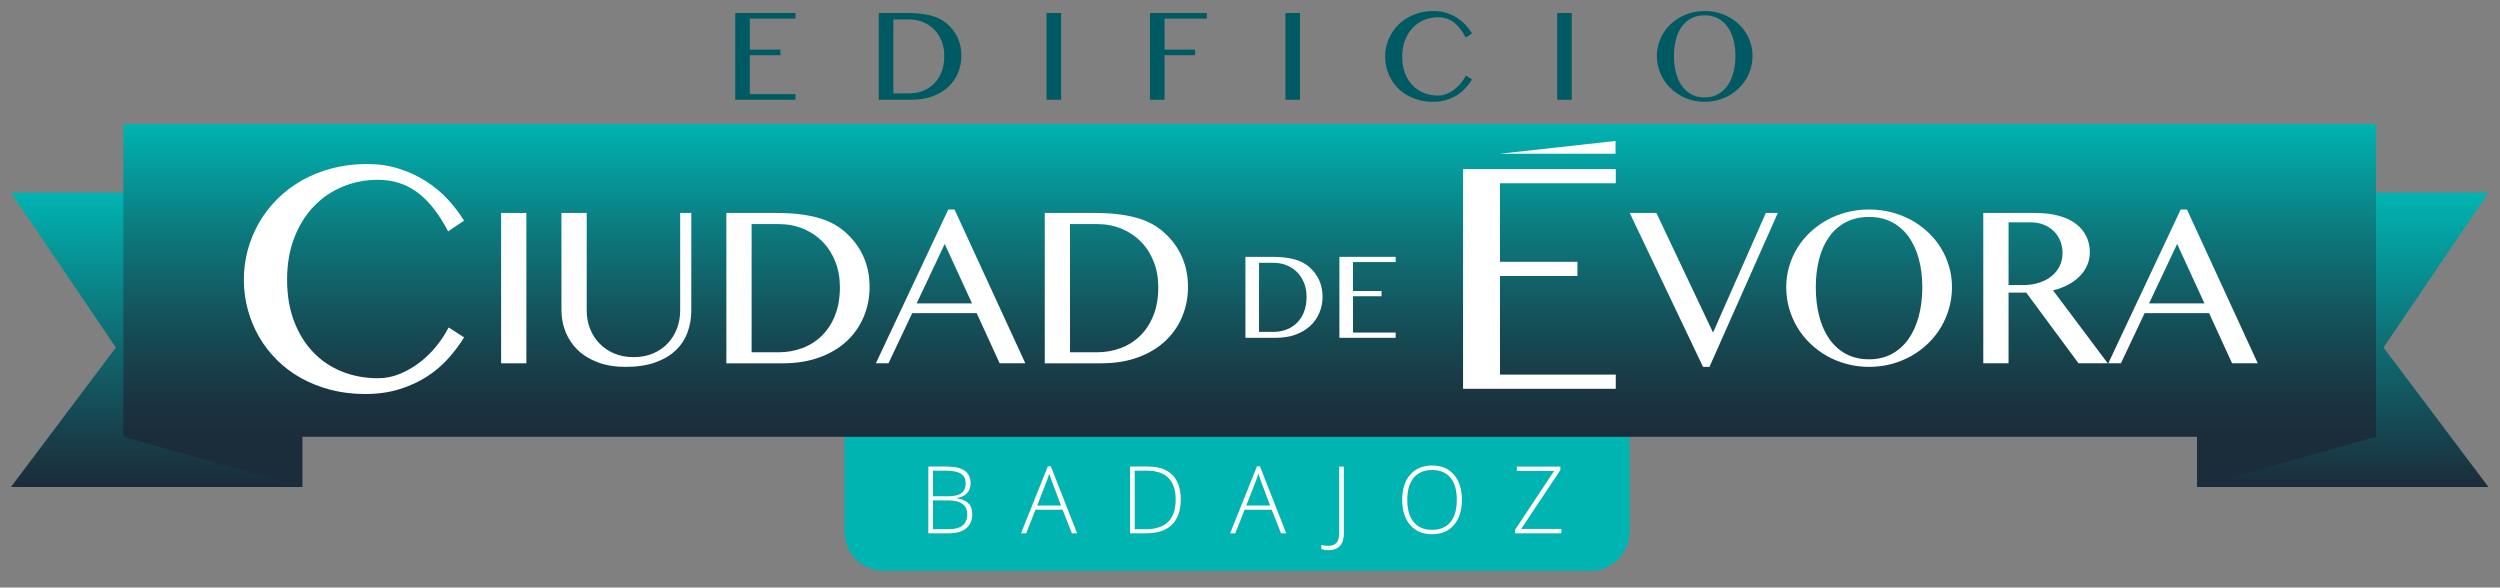 <?xml version="1.0" encoding="utf-8"?>
<!-- Generator: Adobe Illustrator 16.0.0, SVG Export Plug-In . SVG Version: 6.00 Build 0)  -->
<!DOCTYPE svg PUBLIC "-//W3C//DTD SVG 1.1//EN" "http://www.w3.org/Graphics/SVG/1.1/DTD/svg11.dtd">
<svg version="1.1" id="Capa_1" xmlns="http://www.w3.org/2000/svg" xmlns:xlink="http://www.w3.org/1999/xlink" x="0px" y="0px"
	 width="566.93px" height="133.229px" viewBox="0 0 566.93 133.229" enable-background="new 0 0 566.93 133.229"
	 xml:space="preserve">
<rect x="0" y="0" width="566.93" height="133.229" fill="#808080" stroke="none"/>
<g>
	<path fill="#00B4B2" d="M191.518,79.321V120.6c0,4.888,3.959,8.847,8.845,8.847h160.329c4.886,0,8.846-3.959,8.846-8.847V79.321"/>
	<g>
		
			<linearGradient id="SVGID_1_" gradientUnits="userSpaceOnUse" x1="280.57" y1="-75.848" x2="280.57" y2="-9.092" gradientTransform="matrix(-0.912 0 0 -1 291.505 34.588)">
			<stop  offset="0" style="stop-color:#1B2C3A"/>
			<stop  offset="0.225" style="stop-color:#164651"/>
			<stop  offset="0.702" style="stop-color:#09888B"/>
			<stop  offset="1" style="stop-color:#00B4B2"/>
		</linearGradient>
		<polygon fill="url(#SVGID_1_)" points="68.545,43.68 35.496,43.68 2.48,43.68 26.274,78.811 2.48,110.436 35.496,110.436 
			68.545,110.436 68.545,78.811 		"/>
		
			<linearGradient id="SVGID_2_" gradientUnits="userSpaceOnUse" x1="632.314" y1="-75.847" x2="632.314" y2="-9.092" gradientTransform="matrix(0.912 0 0 -1 -45.638 34.588)">
			<stop  offset="0" style="stop-color:#1B2C3A"/>
			<stop  offset="1" style="stop-color:#00B4B2"/>
		</linearGradient>
		<polygon fill="url(#SVGID_2_)" points="498.257,43.68 550.576,43.68 564.312,43.68 540.517,78.811 564.312,110.436 
			550.576,110.436 498.257,110.436 498.257,78.811 		"/>
		<polygon fill="#1B2C3A" points="68.531,110.436 27.979,99.048 68.545,99.048 		"/>
		<polygon fill="#1B2C3A" points="498.262,110.436 538.812,99.048 498.257,99.048 		"/>
		
			<linearGradient id="SVGID_3_" gradientUnits="userSpaceOnUse" x1="291.756" y1="-64.459" x2="291.756" y2="6.447" gradientTransform="matrix(1 0 0 -1 -8.36 34.588)">
			<stop  offset="0" style="stop-color:#1B2C3A"/>
			<stop  offset="0.135" style="stop-color:#1A3542"/>
			<stop  offset="0.354" style="stop-color:#154E57"/>
			<stop  offset="0.631" style="stop-color:#0D757A"/>
			<stop  offset="0.952" style="stop-color:#02ABAA"/>
			<stop  offset="1" style="stop-color:#00B4B2"/>
		</linearGradient>
		<rect x="27.979" y="28.142" fill="url(#SVGID_3_)" width="510.832" height="70.906"/>
	</g>
	<g>
		<path fill="#005A63" d="M180.4,2.951v1.271h-10.365v7.032h6.933v1.271h-6.933v8.825H180.4v1.271h-13.669V2.951H180.4z"/>
		<path fill="#005A63" d="M199.282,2.951h6.538c2.022,0,3.763,0.188,5.217,0.564c1.454,0.376,2.666,0.979,3.636,1.808
			c1.11,0.941,1.946,2.026,2.507,3.255s0.841,2.571,0.841,4.03c0,1.385-0.252,2.684-0.756,3.897
			c-0.505,1.214-1.238,2.275-2.203,3.185c-0.965,0.908-2.156,1.625-3.573,2.146c-1.417,0.522-3.038,0.784-4.864,0.784h-7.342V2.951z
			 M202.586,21.18h3.501c1.111,0,2.156-0.183,3.136-0.55c0.979-0.368,1.833-0.911,2.562-1.631c0.729-0.721,1.304-1.61,1.722-2.668
			c0.418-1.061,0.629-2.281,0.629-3.665c0-1.205-0.198-2.313-0.593-3.326c-0.396-1.011-0.948-1.882-1.66-2.611
			c-0.711-0.729-1.558-1.3-2.542-1.709c-0.983-0.41-2.06-0.613-3.227-0.613h-3.53V21.18H202.586z"/>
		<path fill="#005A63" d="M237.326,2.951h3.304v19.67h-3.304V2.951z"/>
		<path fill="#005A63" d="M273.675,2.951v1.271h-9.587v7.032h6.934v1.271h-6.934v10.097h-3.304V2.951H273.675z"/>
		<path fill="#005A63" d="M291.499,2.951h3.305v19.67h-3.305V2.951z"/>
		<path fill="#005A63" d="M317.979,12.849c0,1.384,0.207,2.622,0.621,3.714c0.415,1.093,0.984,2.018,1.709,2.774
			c0.724,0.759,1.583,1.337,2.575,1.736c0.994,0.4,2.069,0.601,3.229,0.601c0.688,0,1.352-0.134,1.99-0.403
			c0.64-0.268,1.236-0.616,1.786-1.044c0.551-0.428,1.043-0.913,1.475-1.455c0.436-0.541,0.792-1.089,1.075-1.645l1.384,0.889
			c-0.403,0.659-0.884,1.294-1.434,1.906c-0.551,0.612-1.188,1.15-1.913,1.617c-0.727,0.466-1.546,0.84-2.458,1.123
			c-0.914,0.282-1.934,0.424-3.062,0.424c-1.084,0-2.104-0.125-3.064-0.375c-0.96-0.249-1.843-0.599-2.647-1.044
			c-0.805-0.448-1.524-0.986-2.16-1.617s-1.172-1.326-1.608-2.083c-0.438-0.758-0.775-1.57-1.01-2.437
			c-0.236-0.865-0.354-1.76-0.354-2.683c0-0.922,0.119-1.818,0.359-2.688c0.24-0.871,0.584-1.689,1.031-2.457
			c0.445-0.768,0.994-1.472,1.645-2.111s1.382-1.188,2.196-1.646c0.812-0.456,1.705-0.812,2.675-1.065
			c0.97-0.253,2.006-0.381,3.105-0.381c1.046,0,2.008,0.141,2.89,0.424c0.88,0.281,1.685,0.656,2.414,1.123
			c0.729,0.465,1.377,1.004,1.94,1.617c0.564,0.61,1.052,1.248,1.455,1.905l-1.427,0.96c-0.828-1.59-1.752-2.758-2.768-3.501
			c-1.018-0.743-2.185-1.115-3.502-1.115c-1.141,0-2.203,0.208-3.19,0.62c-0.988,0.415-1.851,1.008-2.584,1.779
			c-0.735,0.772-1.314,1.709-1.738,2.811S317.979,11.465,317.979,12.849z"/>
		<path fill="#005A63" d="M353.128,2.951h3.304v19.67h-3.304V2.951z"/>
		<path fill="#005A63" d="M386.582,23.086c-1.017,0-1.991-0.125-2.924-0.375c-0.932-0.249-1.796-0.6-2.598-1.051
			c-0.8-0.452-1.529-0.996-2.188-1.632c-0.659-0.635-1.219-1.339-1.68-2.11c-0.462-0.771-0.82-1.601-1.073-2.485
			c-0.255-0.885-0.381-1.807-0.381-2.768c0-0.941,0.126-1.846,0.381-2.711c0.253-0.866,0.611-1.677,1.073-2.429
			c0.461-0.753,1.021-1.438,1.68-2.056c0.659-0.616,1.39-1.146,2.188-1.588c0.802-0.443,1.666-0.784,2.598-1.023
			c0.933-0.24,1.907-0.359,2.924-0.359c1.019,0,1.99,0.12,2.924,0.359c0.933,0.239,1.798,0.581,2.598,1.023
			c0.802,0.441,1.53,0.972,2.188,1.588c0.658,0.617,1.221,1.302,1.682,2.056c0.46,0.752,0.817,1.562,1.073,2.429
			c0.255,0.865,0.38,1.77,0.38,2.711c0,0.951-0.125,1.871-0.38,2.761c-0.256,0.889-0.613,1.72-1.073,2.492
			c-0.461,0.771-1.022,1.476-1.682,2.11c-0.658,0.636-1.388,1.181-2.188,1.632c-0.8,0.451-1.665,0.802-2.598,1.051
			C388.572,22.962,387.6,23.086,386.582,23.086z M386.582,22.098c1.119,0,2.113-0.235,2.98-0.705
			c0.865-0.471,1.593-1.125,2.181-1.963s1.035-1.833,1.343-2.987c0.307-1.153,0.458-2.413,0.458-3.776
			c0-1.347-0.151-2.582-0.458-3.707c-0.308-1.125-0.755-2.096-1.343-2.909c-0.588-0.814-1.314-1.447-2.181-1.899
			c-0.867-0.452-1.861-0.678-2.98-0.678c-1.147,0-2.156,0.228-3.027,0.678c-0.872,0.452-1.599,1.085-2.184,1.899
			c-0.582,0.813-1.022,1.784-1.319,2.909c-0.296,1.125-0.443,2.359-0.443,3.707c0,1.364,0.147,2.624,0.443,3.776
			c0.297,1.153,0.737,2.148,1.319,2.987c0.585,0.837,1.312,1.492,2.184,1.963C384.426,21.862,385.434,22.098,386.582,22.098z"/>
		<path fill="#FFFFFF" d="M65.105,63.416c0,3.505,0.523,6.642,1.574,9.407c1.049,2.768,2.491,5.11,4.327,7.029
			c1.836,1.92,4.013,3.387,6.528,4.4s5.241,1.52,8.174,1.52c1.741,0,3.422-0.339,5.044-1.02c1.622-0.68,3.13-1.562,4.525-2.646
			c1.396-1.085,2.642-2.312,3.739-3.685c1.096-1.371,2.003-2.76,2.718-4.167l3.506,2.253c-1.026,1.67-2.236,3.279-3.631,4.83
			c-1.396,1.551-3.011,2.916-4.847,4.096c-1.838,1.18-3.911,2.128-6.225,2.843c-2.313,0.716-4.9,1.074-7.763,1.074
			c-2.743,0-5.331-0.315-7.763-0.948c-2.433-0.632-4.668-1.515-6.707-2.646s-3.863-2.499-5.474-4.096
			c-1.608-1.599-2.969-3.356-4.078-5.277c-1.108-1.918-1.962-3.977-2.558-6.17c-0.596-2.194-0.894-4.459-0.894-6.797
			c0-2.337,0.303-4.608,0.91-6.814c0.609-2.206,1.479-4.281,2.612-6.225c1.132-1.943,2.521-3.727,4.167-5.348
			c1.646-1.623,3.499-3.011,5.562-4.167c2.062-1.156,4.322-2.057,6.778-2.7c2.456-0.646,5.08-0.967,7.87-0.967
			c2.647,0,5.085,0.358,7.316,1.073c2.229,0.715,4.268,1.663,6.117,2.844c1.848,1.182,3.487,2.547,4.918,4.097
			s2.658,3.16,3.685,4.829l-3.613,2.433c-2.099-4.029-4.436-6.987-7.011-8.871c-2.576-1.884-5.533-2.826-8.872-2.826
			c-2.886,0-5.58,0.524-8.084,1.574s-4.687,2.552-6.546,4.507c-1.86,1.956-3.327,4.329-4.4,7.119
			C65.642,56.762,65.105,59.91,65.105,63.416z"/>
		<path fill="#FFFFFF" d="M113.639,48.292h5.727v34.094h-5.727V48.292z"/>
		<path fill="#FFFFFF" d="M127.32,48.292h5.728v22.125c0,1.453,0.249,2.817,0.747,4.099c0.497,1.281,1.211,2.403,2.142,3.366
			c0.93,0.963,2.048,1.722,3.354,2.277c1.306,0.555,2.767,0.831,4.381,0.831c1.632,0,3.101-0.276,4.405-0.831
			c1.306-0.556,2.416-1.313,3.329-2.277c0.914-0.962,1.615-2.084,2.104-3.366c0.489-1.281,0.735-2.646,0.735-4.099V48.292h2.521
			v22.125c0,1.746-0.282,3.39-0.846,4.932c-0.562,1.542-1.447,2.896-2.655,4.062c-1.208,1.168-2.753,2.089-4.639,2.766
			c-1.885,0.677-4.148,1.017-6.792,1.017c-2.35,0-4.43-0.34-6.239-1.017c-1.812-0.676-3.329-1.604-4.555-2.778
			c-1.223-1.175-2.148-2.545-2.777-4.111c-0.627-1.566-0.942-3.23-0.942-4.993L127.32,48.292L127.32,48.292z"/>
		<path fill="#FFFFFF" d="M164.719,48.292h11.331c3.509,0,6.523,0.326,9.045,0.978c2.521,0.653,4.62,1.698,6.302,3.133
			c1.925,1.633,3.374,3.514,4.345,5.644c0.97,2.129,1.456,4.458,1.456,6.988c0,2.397-0.437,4.649-1.309,6.755
			c-0.874,2.104-2.146,3.943-3.818,5.519s-3.737,2.815-6.192,3.721c-2.456,0.906-5.267,1.358-8.433,1.358h-12.727V48.292z
			 M170.446,79.89h6.07c1.925,0,3.736-0.318,5.434-0.955c1.697-0.636,3.177-1.578,4.442-2.827c1.265-1.248,2.26-2.79,2.985-4.626
			c0.727-1.835,1.089-3.953,1.089-6.351c0-2.089-0.343-4.01-1.027-5.764c-0.687-1.754-1.645-3.264-2.875-4.527
			c-1.232-1.265-2.701-2.252-4.405-2.962c-1.705-0.71-3.57-1.065-5.593-1.065h-6.119L170.446,79.89L170.446,79.89z"/>
		<path fill="#FFFFFF" d="M216.459,47.509l16.058,34.877h-5.826l-5.213-11.381h-14.612l-5.384,11.381h-2.863l16.423-34.877H216.459
			L216.459,47.509z M207.869,68.803h12.556l-6.191-13.486L207.869,68.803z"/>
		<path fill="#FFFFFF" d="M236.922,48.292h11.332c3.509,0,6.523,0.326,9.044,0.978c2.521,0.653,4.621,1.698,6.304,3.133
			c1.925,1.633,3.373,3.514,4.344,5.644c0.971,2.129,1.457,4.458,1.457,6.988c0,2.397-0.438,4.649-1.309,6.755
			c-0.874,2.104-2.146,3.943-3.818,5.519c-1.673,1.575-3.737,2.815-6.193,3.721c-2.456,0.906-5.267,1.358-8.432,1.358h-12.728
			L236.922,48.292L236.922,48.292z M242.649,79.89h6.07c1.925,0,3.736-0.318,5.434-0.955c1.696-0.636,3.177-1.578,4.442-2.827
			c1.265-1.248,2.26-2.79,2.985-4.626c0.727-1.835,1.089-3.953,1.089-6.351c0-2.089-0.343-4.01-1.027-5.764
			c-0.687-1.754-1.646-3.264-2.876-4.527c-1.232-1.265-2.701-2.252-4.406-2.962s-3.57-1.065-5.593-1.065h-6.119L242.649,79.89
			L242.649,79.89z"/>
		<path fill="#FFFFFF" d="M282.429,58.244h6.102c1.889,0,3.512,0.175,4.87,0.526c1.357,0.352,2.488,0.914,3.394,1.688
			c1.037,0.879,1.817,1.892,2.34,3.039c0.523,1.146,0.783,2.399,0.783,3.762c0,1.292-0.233,2.504-0.704,3.637
			c-0.471,1.134-1.155,2.125-2.056,2.974c-0.901,0.847-2.012,1.515-3.335,2.002c-1.322,0.487-2.835,0.731-4.541,0.731h-6.853V58.244
			z M285.513,75.258h3.269c1.036,0,2.012-0.171,2.925-0.514c0.913-0.344,1.711-0.851,2.394-1.522
			c0.681-0.672,1.217-1.503,1.607-2.491c0.392-0.988,0.586-2.128,0.586-3.42c0-1.124-0.185-2.159-0.553-3.104
			c-0.369-0.944-0.886-1.757-1.549-2.438c-0.665-0.681-1.455-1.212-2.373-1.595s-1.922-0.573-3.011-0.573h-3.295V75.258z"/>
		<path fill="#FFFFFF" d="M316.496,58.244v1.186h-9.673v6.564h6.473v1.186h-6.473v8.237h9.673v1.187h-12.757V58.244H316.496z"/>
		<path fill="#FFFFFF" d="M366.413,38.339v3.22h-26.259v17.814h17.563v3.22h-17.563V84.95h26.259v3.219h-34.629v-49.83H366.413z"/>
		<path fill="#FFFFFF" d="M375.621,48.292l12.851,27.119l11.968-27.119h2.716l-15.493,34.901h-1.467l-16.62-34.901H375.621z"/>
		<path fill="#FFFFFF" d="M423.861,83.194c-1.763,0-3.452-0.217-5.065-0.648c-1.616-0.433-3.116-1.04-4.504-1.823
			c-1.387-0.783-2.651-1.726-3.794-2.828c-1.142-1.101-2.111-2.32-2.913-3.658c-0.8-1.337-1.419-2.773-1.859-4.308
			c-0.439-1.534-0.66-3.133-0.66-4.797c0-1.631,0.221-3.198,0.66-4.699c0.44-1.501,1.061-2.904,1.859-4.21
			c0.802-1.304,1.771-2.492,2.913-3.561c1.143-1.068,2.407-1.986,3.794-2.753c1.388-0.768,2.888-1.359,4.504-1.775
			c1.613-0.416,3.304-0.624,5.065-0.624s3.451,0.208,5.066,0.624c1.616,0.416,3.114,1.008,4.503,1.775
			c1.387,0.767,2.65,1.685,3.794,2.753s2.112,2.257,2.913,3.561c0.8,1.306,1.419,2.709,1.859,4.21
			c0.439,1.501,0.66,3.068,0.66,4.699c0,1.647-0.221,3.243-0.66,4.785c-0.44,1.542-1.061,2.982-1.859,4.319
			c-0.801,1.338-1.771,2.558-2.913,3.658c-1.144,1.103-2.407,2.044-3.794,2.828c-1.389,0.784-2.887,1.391-4.503,1.823
			C427.312,82.978,425.623,83.194,423.861,83.194z M423.861,81.481c1.94,0,3.662-0.408,5.164-1.224
			c1.501-0.816,2.761-1.95,3.781-3.402c1.02-1.452,1.796-3.178,2.326-5.177c0.528-1.999,0.795-4.181,0.795-6.547
			c0-2.333-0.267-4.476-0.795-6.425c-0.53-1.95-1.308-3.63-2.326-5.042c-1.021-1.411-2.28-2.509-3.781-3.291
			c-1.502-0.784-3.224-1.177-5.164-1.177c-1.99,0-3.741,0.393-5.251,1.177c-1.509,0.782-2.769,1.88-3.781,3.291
			c-1.012,1.412-1.773,3.093-2.289,5.042c-0.513,1.949-0.769,4.091-0.769,6.425c0,2.366,0.256,4.548,0.769,6.547
			c0.516,1.999,1.277,3.725,2.289,5.177c1.014,1.452,2.272,2.586,3.781,3.402C420.12,81.073,421.871,81.481,423.861,81.481z"/>
		<path fill="#FFFFFF" d="M449.757,48.292h11.799c2.054,0,3.854,0.22,5.396,0.66s2.828,1.057,3.855,1.848
			c1.028,0.792,1.802,1.729,2.324,2.814c0.521,1.086,0.783,2.272,0.783,3.562c0,1.061-0.199,2.052-0.6,2.973
			c-0.399,0.922-0.966,1.754-1.701,2.497c-0.734,0.743-1.616,1.388-2.645,1.934c-1.027,0.547-2.161,0.968-3.4,1.261l12.407,16.545
			h-6.631l-11.848-16.031h-4.014v16.031h-5.729V48.292H449.757z M455.484,64.642h3.304c1.289,0,2.477-0.171,3.562-0.514
			c1.086-0.343,2.028-0.828,2.826-1.456c0.801-0.628,1.425-1.392,1.875-2.289c0.446-0.897,0.672-1.901,0.672-3.011
			c0-1.012-0.181-1.945-0.539-2.803c-0.358-0.855-0.856-1.59-1.493-2.201c-0.635-0.613-1.396-1.091-2.276-1.433
			c-0.88-0.342-1.844-0.514-2.887-0.514h-5.042L455.484,64.642L455.484,64.642z"/>
		<path fill="#FFFFFF" d="M495.941,47.509l16.055,34.877h-5.823l-5.213-11.381h-14.613l-5.385,11.381H478.1l16.422-34.877H495.941
			L495.941,47.509z M487.351,68.803h12.556l-6.19-13.486L487.351,68.803z"/>
		<path fill="#FFFFFF" d="M210.521,105.804h4.151c1.871,0,3.245,0.318,4.121,0.954c0.876,0.635,1.315,1.594,1.315,2.878
			c0,0.877-0.269,1.607-0.802,2.19c-0.535,0.583-1.317,0.958-2.347,1.122v0.062c1.208,0.18,2.099,0.561,2.667,1.145
			c0.569,0.583,0.854,1.396,0.854,2.438c0,1.395-0.463,2.468-1.388,3.221c-0.926,0.752-2.237,1.128-3.936,1.128h-4.639
			L210.521,105.804L210.521,105.804z M211.578,112.546h3.334c1.422,0,2.456-0.236,3.102-0.709c0.646-0.474,0.969-1.213,0.969-2.222
			c0-1.008-0.364-1.738-1.092-2.194c-0.729-0.456-1.814-0.685-3.258-0.685h-3.055V112.546z M211.578,113.478v6.534h3.562
			c2.803,0,4.204-1.14,4.204-3.417c0-2.078-1.479-3.117-4.433-3.117H211.578z"/>
		<path fill="#FFFFFF" d="M240.969,115.601h-6.151l-2.113,5.343h-1.17l6.089-15.2h0.673l5.965,15.2h-1.191L240.969,115.601z
			 M235.201,114.647h5.416l-2.061-5.457c-0.173-0.427-0.381-1.021-0.621-1.78c-0.187,0.662-0.391,1.263-0.61,1.802L235.201,114.647z
			"/>
		<path fill="#FFFFFF" d="M267.76,113.229c0,2.541-0.666,4.461-1.998,5.762c-1.333,1.303-3.289,1.952-5.871,1.952h-3.625v-15.14
			h4.09c2.416,0,4.254,0.632,5.513,1.895C267.129,108.963,267.76,110.806,267.76,113.229z M266.61,113.271
			c0-2.167-0.55-3.798-1.651-4.892s-2.718-1.643-4.852-1.643h-2.785v13.275h2.506C264.35,120.012,266.61,117.765,266.61,113.271z"/>
		<path fill="#FFFFFF" d="M288.391,115.601h-6.152l-2.112,5.343h-1.17l6.089-15.2h0.673l5.964,15.2h-1.19L288.391,115.601z
			 M282.623,114.647h5.416l-2.061-5.457c-0.173-0.427-0.379-1.021-0.622-1.78c-0.186,0.662-0.391,1.263-0.61,1.802L282.623,114.647z
			"/>
		<path fill="#FFFFFF" d="M301.203,124.765c-0.635,0-1.157-0.093-1.562-0.279v-0.912c0.539,0.139,1.052,0.208,1.543,0.208
			c1.671,0,2.506-0.911,2.506-2.732v-15.244h1.056v15.14C304.744,123.492,303.564,124.765,301.203,124.765z"/>
		<path fill="#FFFFFF" d="M331.516,113.354c0,2.402-0.603,4.302-1.801,5.7c-1.202,1.398-2.86,2.097-4.974,2.097
			c-2.104,0-3.757-0.698-4.959-2.097c-1.201-1.398-1.802-3.305-1.802-5.721c0-2.409,0.606-4.307,1.816-5.69
			c1.213-1.384,2.866-2.076,4.966-2.076c2.113,0,3.767,0.695,4.96,2.086C330.919,109.044,331.516,110.945,331.516,113.354z
			 M319.132,113.354c0,2.167,0.482,3.843,1.448,5.026c0.968,1.185,2.355,1.775,4.162,1.775c1.824,0,3.216-0.586,4.181-1.761
			c0.963-1.173,1.442-2.854,1.442-5.042c0-2.182-0.479-3.854-1.442-5.018c-0.965-1.163-2.351-1.745-4.158-1.745
			c-1.802,0-3.191,0.587-4.168,1.76C319.619,109.523,319.132,111.193,319.132,113.354z"/>
		<path fill="#FFFFFF" d="M354.082,120.944h-10.52v-0.787l8.862-13.357h-8.459v-0.994h9.879v0.788l-8.885,13.358h9.121
			L354.082,120.944L354.082,120.944z"/>
	</g>
	<polyline fill="#FFFFFF" points="366.358,31.966 366.358,34.857 340.144,34.857 	"/>
</g>
</svg>
